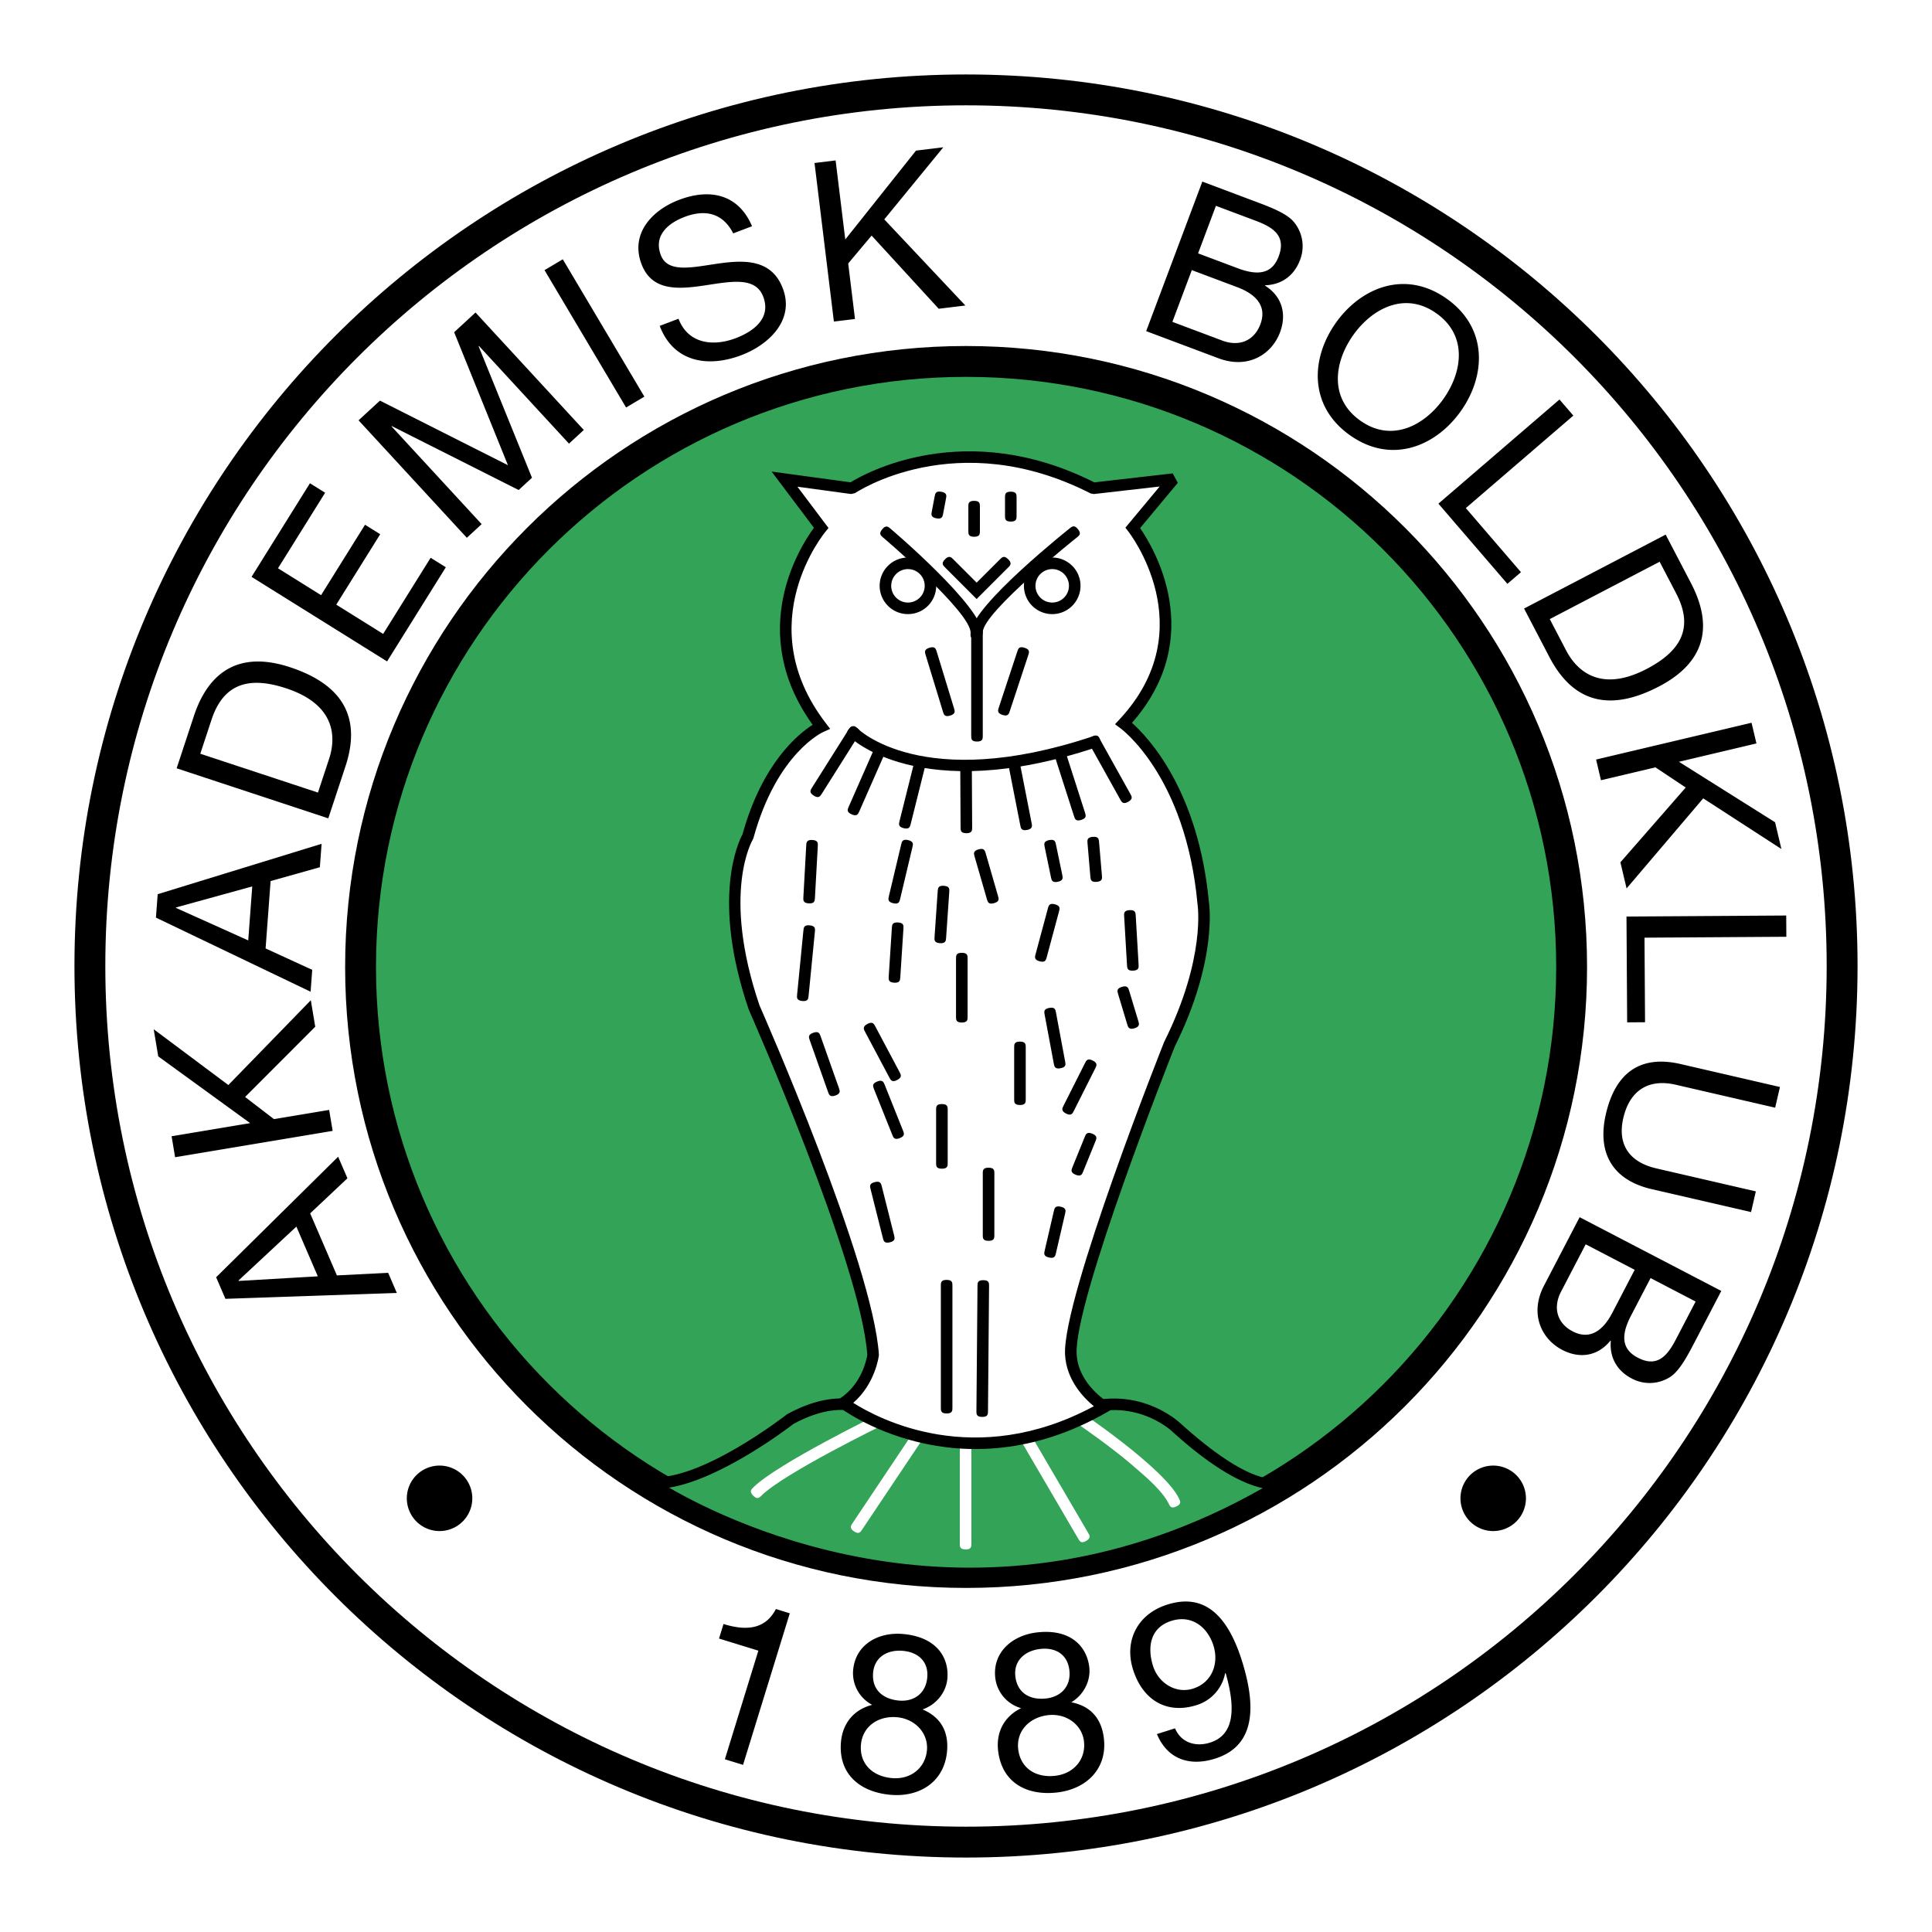 <svg xmlns="http://www.w3.org/2000/svg" width="2500" height="2500" viewBox="0 0 192.756 192.756"><path fill-rule="evenodd" clip-rule="evenodd" fill="#fff" d="M0 0h192.756v192.756H0V0z"/><path d="M96.378 183.789c48.274 0 87.411-39.137 87.411-87.411s-39.137-87.41-87.411-87.41-87.41 39.135-87.41 87.41 39.136 87.411 87.41 87.411z" fill-rule="evenodd" clip-rule="evenodd" fill="#fff"/><path d="M96.378 182.248c47.425 0 85.87-38.445 85.87-85.87 0-23.712-9.611-45.18-25.15-60.719-15.539-15.54-37.008-25.151-60.72-25.151-23.712 0-45.18 9.612-60.719 25.151-15.54 15.539-25.151 37.007-25.151 60.719-.001 47.425 38.446 85.87 85.87 85.87zm0 3.08c-49.125 0-88.95-39.826-88.95-88.95 0-24.562 9.957-46.799 26.054-62.896C49.579 17.385 71.816 7.429 96.378 7.429c24.562 0 46.8 9.957 62.896 26.053 16.098 16.097 26.055 38.334 26.055 62.896-.001 49.124-39.827 88.95-88.951 88.95z"/><path d="M96.387 156.889c33.365 0 60.414-27.049 60.414-60.414s-27.049-60.414-60.414-60.414-60.413 27.048-60.413 60.414 27.048 60.414 60.413 60.414z" fill-rule="evenodd" clip-rule="evenodd" fill="#33a457"/><path d="M96.387 155.35c16.257 0 30.978-6.592 41.63-17.244 10.654-10.654 17.244-25.373 17.244-41.631s-6.59-30.977-17.244-41.631C127.365 44.19 112.645 37.6 96.387 37.6s-30.977 6.59-41.63 17.244c-10.654 10.653-17.244 25.373-17.244 41.63s6.59 30.977 17.244 41.631c10.654 10.653 25.373 17.245 41.63 17.245zm0 3.078c-17.106 0-32.596-6.936-43.807-18.146-11.211-11.211-18.146-26.699-18.146-43.807s6.935-32.596 18.146-43.807c11.211-11.212 26.7-18.146 43.807-18.146 17.107 0 32.595 6.935 43.808 18.146 11.211 11.211 18.146 26.7 18.146 43.807s-6.936 32.596-18.146 43.807c-11.213 11.21-26.701 18.146-43.808 18.146z"/><path d="M22.49 129.584l-.927-2.152 12.173-12.025.928 2.152-3.719 3.498 2.667 6.191 5.114-.26.865 2.01-17.101.586zm9.218-2.244l-2.138-4.963-5.776 5.381.018.041 7.896-.459zM17.47 115.457l-.35-2.092 7.838-1.31-9.17-6.66-.454-2.707 7.449 5.566 8.227-8.459.441 2.641-6.997 7.009 2.881 2.211 5.504-.92.35 2.092-15.719 2.629zM15.558 91.551l.174-2.337 16.354-5.027-.174 2.337-4.914 1.38-.5 6.722 4.652 2.136-.162 2.182-15.43-7.393zm9.208 2.274l.401-5.386-7.608 2.097-.004.045 7.211 3.244zM17.623 76.654l1.713-5.192c1.539-4.663 4.73-6.5 9.604-4.892 5.065 1.672 7.192 4.841 5.527 9.886l-1.713 5.192-15.131-4.994zm14.101 2.421l1.105-3.349c.455-1.377 1.297-5.212-4.277-7.052-3.603-1.189-6.226-.574-7.45 3.135L19.983 75.2l11.741 3.875zM25.097 57.552l5.825-9.337 1.516.945-4.703 7.538 4.299 2.682 4.383-7.026 1.515.945-4.383 7.026 4.678 2.919 4.738-7.595 1.515.945-5.861 9.394-13.522-8.436zM35.775 41.936l2.134-1.967 12.769 6.445-5.367-13.268 2.134-1.966 10.801 11.719-1.477 1.362-8.986-9.749-.033.03 5.326 13.122-1.33 1.226L39.1 42.514l-.033.03 8.986 9.749-1.477 1.362-10.801-11.719zM54.327 26.953l1.823-1.083 8.139 13.703-1.824 1.083-8.138-13.703zM73.153 23.284c-1.038-2.041-2.805-2.42-4.85-1.644-1.669.634-3.109 1.873-2.372 3.813.697 1.836 3.178 1.204 5.784.835 2.584-.361 5.28-.429 6.389 2.492 1.204 3.172-1.422 5.625-4.134 6.655-3.338 1.268-6.773.709-8.151-2.921l1.877-.713c.951 2.503 3.449 2.796 5.703 1.941 1.794-.682 3.562-1.997 2.747-4.146-.776-2.044-3.29-1.496-5.866-1.115-2.577.382-5.238.604-6.275-2.129-1.149-3.025 1.036-5.383 3.749-6.413 3.046-1.157 5.909-.596 7.277 2.632l-1.878.713zM81.265 16.263l2.104-.258.964 7.889 7.057-8.868 2.725-.333-5.89 7.195 8.089 8.592-2.659.325-6.694-7.301-2.336 2.782.677 5.54-2.105.257-1.932-15.82zM119.957 18.119l5.412 2.032c1.316.494 3.051 1.145 3.746 2.026a3.783 3.783 0 0 1 .586 3.772c-.598 1.588-1.879 2.465-3.471 2.511l-.016.042c1.697 1.066 2.182 2.822 1.492 4.661-.824 2.194-3.176 3.695-6.143 2.581l-7.209-2.707 5.603-14.918zm-2.988 13.992l4.973 1.867c1.713.644 3.193.007 3.805-1.623.729-1.943-.633-3.075-2.305-3.703l-4.535-1.702-1.938 5.161zm2.564-6.833l3.971 1.491c2.258.848 3.482.378 4.07-1.189.777-2.068-.576-2.91-2.289-3.554l-3.971-1.491-1.781 4.743zM144.361 29.818c4.123 2.942 3.881 7.703 1.365 11.228-2.514 3.524-6.936 5.305-11.061 2.363-4.125-2.942-3.881-7.704-1.367-11.229 2.514-3.523 6.938-5.304 11.063-2.362zm-8.658 12.138c3.16 2.255 6.432.476 8.297-2.141 1.867-2.617 2.484-6.288-.676-8.543-3.162-2.255-6.432-.476-8.299 2.141-1.867 2.615-2.484 6.287.678 8.543zM155.59 39.858l1.383 1.607-10.727 9.226 5.5 6.395-1.353 1.164-6.883-8.001 12.08-10.391zM166.184 53.338l2.529 4.847c2.273 4.353 1.367 7.922-3.184 10.298-4.729 2.469-8.482 1.786-10.941-2.922l-2.531-4.847 14.127-7.376zm-11.563 8.429l1.631 3.125c.672 1.286 2.836 4.562 8.039 1.846 3.363-1.756 4.75-4.066 2.943-7.528l-1.652-3.166-10.961 5.723zM174.752 72.11l.488 2.063-7.732 1.83 9.592 6.035.632 2.67-7.802-5.057-7.645 8.988-.617-2.607 6.516-7.459-3.022-2.015-5.432 1.285-.488-2.064 15.51-3.669zM178.211 91.341l.014 2.12-14.153.09.055 8.437-1.785.012-.067-10.559 15.936-.1zM164.787 118.641c-3.914-.904-5.463-3.621-4.568-7.49.924-4.002 3.318-5.945 7.451-4.992l9.916 2.291-.479 2.064-9.914-2.289c-2.74-.633-4.604.586-5.236 3.326-.602 2.609.566 4.391 3.307 5.023l9.916 2.291-.477 2.064-9.916-2.288zM171.734 128.797l-2.67 5.127c-.65 1.248-1.504 2.891-2.463 3.475a3.778 3.778 0 0 1-3.814.127c-1.504-.783-2.221-2.162-2.074-3.748l-.041-.02c-1.264 1.557-3.064 1.826-4.807.92-2.078-1.082-3.285-3.598-1.82-6.41l3.555-6.828 14.134 7.357zm-13.529-4.652l-2.453 4.711c-.846 1.623-.393 3.168 1.152 3.973 1.842.959 3.129-.26 3.953-1.842l2.236-4.297-4.888-2.545zm6.473 3.369l-1.959 3.762c-1.113 2.139-.793 3.41.691 4.184 1.959 1.021 2.957-.221 3.803-1.844l1.959-3.762-4.494-2.34zM74.134 176.082l-1.813-.559 3.341-10.836-3.924-1.209.447-1.451c2.068.639 4.117.662 5.226-1.494l1.386.428-4.663 15.121zM90.106 163.025c3.445.312 4.595 2.457 4.413 4.457-.127 1.4-1.134 2.609-2.475 3.07 1.834.771 2.621 2.232 2.442 4.189-.276 3.045-2.748 4.59-5.659 4.326-3.023-.275-5.213-2.066-4.921-5.289.17-1.867 1.301-3.221 3.114-3.684a3.574 3.574 0 0 1-1.903-3.467c.237-2.6 2.566-3.822 4.989-3.602zM88.979 177.4c1.889.172 3.342-1.018 3.502-2.773.155-1.713-1.194-3.135-2.973-3.297-1.867-.17-3.443.898-3.609 2.721-.171 1.888 1.124 3.172 3.08 3.349zm.703-7.734c1.489.135 2.685-.697 2.831-2.299.144-1.578-.891-2.523-2.425-2.662-1.511-.139-2.833.594-2.976 2.172-.158 1.734 1.013 2.646 2.57 2.789zM103.443 162.869c3.436-.4 5.002 1.463 5.234 3.457.162 1.396-.574 2.785-1.793 3.512 1.955.379 3.023 1.648 3.25 3.6.355 3.037-1.746 5.057-4.65 5.395-3.016.352-5.527-.951-5.902-4.166-.215-1.861.613-3.418 2.293-4.244a3.572 3.572 0 0 1-2.574-3.002c-.303-2.595 1.726-4.269 4.142-4.552zm1.846 14.301c1.885-.221 3.062-1.684 2.859-3.434-.199-1.707-1.812-2.822-3.586-2.615-1.861.217-3.186 1.584-2.975 3.402.222 1.885 1.753 2.873 3.702 2.647zm-.898-7.715c1.486-.174 2.484-1.232 2.299-2.83-.184-1.574-1.389-2.287-2.92-2.107-1.506.176-2.65 1.162-2.467 2.736.201 1.728 1.537 2.383 3.088 2.201zM117.236 172.436c.592 1.428 2.045 1.881 3.492 1.424 2.213-.699 2.688-2.979 1.564-6.906l-.057-.029a4.146 4.146 0 0 1-2.83 3.188c-3.066.969-5.42-.559-6.361-3.539-.92-2.914.492-5.561 3.408-6.48 2.809-.887 5.648-.121 7.449 5.582 1.645 5.215.99 8.627-2.67 9.781-2.533.801-4.752.072-5.805-2.449l1.81-.572zm-.365-10.721c-2.148.678-2.414 2.658-1.83 4.51.525 1.658 2.242 2.801 3.988 2.25 1.895-.598 2.602-2.506 2.037-4.293-.584-1.852-2.173-3.106-4.195-2.467zM43.855 152.754a3.266 3.266 0 1 0 0-6.533 3.266 3.266 0 0 0 0 6.533zM148.92 152.754a3.266 3.266 0 1 0 0-6.531 3.266 3.266 0 0 0 0 6.531z" fill-rule="evenodd" clip-rule="evenodd"/><path d="M106.289 141.316c6.561-3.252 11.068 1.09 11.068 1.09 8.221 7.453 10.887 5.408 10.887 5.408-33.491 20.531-63.374.129-63.374.129 5.214.486 13.987-6.367 13.987-6.367 6.104-3.326 9.145 0 9.145 0s7.649 5.133 18.287-.26z" fill-rule="evenodd" clip-rule="evenodd" fill="#33a457"/><path d="M106.031 140.801l.004-.002c6.92-3.43 11.705 1.178 11.719 1.191l-.01-.012c6.986 6.33 9.57 5.658 10.068 5.422.043-.027.088-.051.131-.078l.637.959c-.002 0-.014.01-.037.023-33.807 20.727-63.903.176-63.991.119l.37-1.055c4.986.465 13.559-6.23 13.583-6.25l.077-.049c6.013-3.275 9.313-.406 9.779.049.599.382 7.762 4.706 17.67-.317zm.514 1.031l.006-.002-.006.002zm0 0c-10.938 5.543-18.838.24-18.861.227l-.1-.086c-.007-.008-2.728-2.988-8.411.086-.542.418-7.245 5.529-12.42 6.365 6.358 3.686 31.295 15.926 59.23.049-1.83-.391-4.73-1.754-9.016-5.637l-.01-.012c-.012-.012-4.215-4.062-10.408-.994l-.004.002z"/><path d="M95.762 154.012v-10.199c0-.289 0-.578.578-.578.576 0 .576.289.576.578v10.199c0 .287 0 .576-.576.576-.578 0-.578-.289-.578-.576z" fill="#fff"/><path d="M88.002 141.576s-10.136 4.93-12.445 7.238l12.445-7.238z" fill-rule="evenodd" clip-rule="evenodd" fill="#fff"/><path d="M88.252 142.094c-.029.014-10.042 4.885-12.286 7.129-.205.205-.409.408-.817 0-.409-.408-.204-.611 0-.816 2.374-2.373 12.573-7.336 12.602-7.35.26-.125.52-.252.77.268.251.517-.009.644-.269.769zM92.199 143.363l-6.197 9.262c-.16.238-.321.479-.799.158-.478-.32-.317-.561-.157-.799l6.197-9.262c.16-.24.32-.48.798-.16s.319.561.158.801zM102.607 142.752l5.967 10.197c.145.25.291.498-.205.789s-.643.043-.787-.207l-5.965-10.199c-.146-.248-.293-.498.203-.789.496-.289.643-.041.787.209z" fill="#fff"/><path d="M107.205 141.143s8.57 5.748 9.916 8.635l-9.916-8.635z" fill-rule="evenodd" clip-rule="evenodd" fill="#fff"/><path d="M107.525 140.664c.023.018 8.701 5.836 10.117 8.869.121.262.244.523-.277.768-.52.242-.643-.02-.764-.281-1.279-2.738-9.693-8.383-9.717-8.398-.24-.16-.479-.322-.158-.801.319-.477.559-.317.799-.157z" fill="#fff"/><path d="M88.331 138.617s8.229 5.514 16.773-.287l-16.773.287z" fill-rule="evenodd" clip-rule="evenodd" fill="#fff"/><path d="M88.648 138.137c.023.014 7.908 5.299 16.131-.283.238-.164.479-.324.803.152.324.479.086.641-.152.803-8.866 6.018-17.393.305-17.417.289-.24-.16-.481-.318-.163-.799.317-.481.558-.322.798-.162z"/><path d="M106.838 135.107c-.266-5.516 9.84-30.924 9.84-30.924 4.258-8.544 3.371-14.032 3.371-14.032-1.199-13.116-7.943-17.974-7.943-17.974 8.83-9.459.914-19.518.914-19.518l4.047-4.857-7.99.914c-13.716-7.001-24.089 0-24.089 0l-6.715-.914 3.657 4.857s-7.943 9.487 0 19.832c0 0-4.886 2.143-7.315 10.973 0 0-3.315 5.486.628 17.06 0 0 11.27 25.508 11.869 34.652 0 0-.369 3.08-2.966 4.811 0 0 11.532 8.75 26.06.379-.001.001-3.208-1.923-3.368-5.259z" fill-rule="evenodd" clip-rule="evenodd" fill="#fff"/><path d="M106.26 135.135c-.27-5.639 9.852-31.092 9.881-31.164l.02-.045c4.176-8.379 3.32-13.672 3.318-13.688l-.002-.034c-1.176-12.856-7.695-17.55-7.715-17.563l-.518-.384.439-.471c8.494-9.099.902-18.746.881-18.773l-.283-.368.295-.354 3.123-3.751-6.557.75-.328-.058c-13.413-6.847-23.48-.051-23.51-.032l-.395.088-5.349-.728 2.829 3.756.271.361-.285.349c-.021.026-7.652 9.139.011 19.117l.443.577-.666.298c-.014.006-4.637 2.033-6.993 10.599l-.059.138c-.009.015-3.178 5.256.668 16.562.377.855 11.312 25.73 11.908 34.826l-.004.104c-.001.008-.336 2.801-2.555 4.715 2.513 1.598 12.141 6.719 24.006.338-1.029-.845-2.751-2.622-2.874-5.165zm1.156-.055c.145 3.027 3.084 4.793 3.092 4.797l.822.51-.836.48c-14.857 8.561-26.657-.391-26.692-.416l-.658-.488.684-.455c2.174-1.449 2.64-3.924 2.703-4.338-.626-9.084-11.784-34.342-11.816-34.414l-.018-.045c-3.773-11.075-.996-16.771-.621-17.462 1.979-7.131 5.569-10.027 7.003-10.936-6.708-9.315-1.215-17.832.127-19.657l-3.394-4.508-.829-1.101 1.366.186 6.505.886c1.456-.896 11.437-6.486 24.328.007L117 47.23l.51.943-3.762 4.515c1.33 1.92 6.736 10.837-.812 19.431 1.602 1.422 6.658 6.741 7.686 17.981l-.002-.034c.004.017.912 5.656-3.414 14.352-.345.865-10.046 25.357-9.79 30.662zm-20.877.033v-.004.004z"/><path d="M81.499 78.894l3.658-5.801s6.687 6.715 24.06.915l3.059 5.486-30.777-.6z" fill-rule="evenodd" clip-rule="evenodd" fill="#fff"/><path d="M81.012 78.586l3.657-5.801c.154-.244.308-.488.795-.182.487.307.333.551.18.796L81.986 79.2c-.154.244-.308.488-.795.181-.487-.306-.333-.55-.179-.795z"/><path d="M85.556 72.678c.018.018 6.44 6.473 23.479.784.273-.091.547-.183.73.363.182.546-.092.637-.365.728-17.709 5.913-24.623-1.025-24.643-1.045-.208-.2-.415-.401-.016-.816s.607-.215.815-.014z"/><path d="M109.721 73.727l3.057 5.487c.141.251.281.504-.221.784-.504.28-.645.027-.785-.224l-3.057-5.487c-.141-.252-.281-.504.221-.784.503-.279.644-.028.785.224zM106.299 74.994l1.953 6.082c.088.275.176.549-.373.725s-.637-.099-.725-.374l-1.953-6.082c-.088-.274-.176-.549.373-.726.547-.175.635.1.725.375zM101.742 76.088l1.184 6.038c.057.283.111.566-.453.677-.566.11-.623-.173-.678-.456l-1.186-6.038c-.055-.283-.111-.566.455-.676.567-.111.622.172.678.455zM96.96 76.438l.032 6.111c.001.288.003.577-.574.579-.578.002-.579-.287-.581-.575l-.032-6.111c-.001-.288-.003-.577.574-.579.579-.003.58.286.581.575zM92.305 76.435l-1.443 5.773c-.07.28-.14.56-.699.42-.559-.14-.489-.42-.419-.7l1.443-5.773c.07-.28.14-.56.699-.42.559.14.489.42.419.7zM88.338 75.032l-2.607 5.921c-.116.264-.233.528-.761.296-.528-.232-.411-.497-.295-.76l2.607-5.922c.117-.264.232-.528.761-.296.528.232.412.497.295.761zM101.424 49.632v1.829c0 .288 0 .577-.578.577-.576 0-.576-.289-.576-.577v-1.829c0-.289 0-.578.576-.578.578.001.578.289.578.578zM97.766 50.546v2.429c0 .289 0 .578-.576.578-.578 0-.578-.289-.578-.578v-2.429c0-.289 0-.577.578-.577.576 0 .576.289.576.577zM94.383 49.738l-.286 1.515c-.054.283-.107.567-.673.461s-.513-.39-.459-.673l.286-1.515c.053-.283.107-.567.673-.461.566.106.513.39.459.673z"/><path fill-rule="evenodd" clip-rule="evenodd" fill="#fff" d="M94.697 56.205l2.742 2.743 2.745-2.743h-5.487z"/><path d="M95.105 55.797l2.334 2.334 2.336-2.334c.203-.204.408-.408.816 0s.203.612 0 .816l-3.152 3.152-.408-.409-2.743-2.744c-.204-.204-.408-.408 0-.816.409-.407.613-.203.817.001z"/><path d="M107.098 53.157s-9.525 7.566-9.623 9.877v10.373l9.623-20.25z" fill-rule="evenodd" clip-rule="evenodd" fill="#fff"/><path d="M107.457 53.607c-.025.021-9.32 7.41-9.406 9.45-.012.288-.023.577-.6.554-.579-.023-.567-.311-.554-.6.109-2.581 9.812-10.284 9.839-10.306.225-.18.451-.36.811.09.361.452.137.632-.09.812z"/><path d="M98.051 63.034v10.373c0 .289 0 .578-.576.578-.578 0-.578-.289-.578-.578V63.034c0-.289 0-.577.578-.577.576 0 .576.288.576.577z"/><path d="M104.98 56.203a2.244 2.244 0 1 1 0 4.49 2.246 2.246 0 1 1 0-4.49z" fill-rule="evenodd" clip-rule="evenodd" fill="#fff"/><path d="M104.98 55.625c.777 0 1.482.316 1.994.827h.002c.51.51.826 1.217.826 1.996 0 .778-.316 1.483-.828 1.996h.002c-.512.51-1.217.826-1.996.826s-1.484-.316-1.996-.826h.002a2.817 2.817 0 0 1-.828-1.996 2.818 2.818 0 0 1 2.822-2.823zm0 1.155a1.668 1.668 0 0 0-1.182 2.847h.002a1.668 1.668 0 0 0 2.36 0h.002a1.67 1.67 0 0 0-.002-2.359h.002a1.67 1.67 0 0 0-1.182-.488zM94.551 110.73v5.293c0 .287 0 .576-.578.576-.577 0-.577-.289-.577-.576v-5.293c0-.289 0-.576.577-.576.578 0 .578.287.578.576zM99.207 117.08v6.139c0 .289 0 .578-.576.578-.578 0-.578-.289-.578-.578v-6.139c0-.287 0-.576.578-.576.576 0 .576.289.576.576z"/><path d="M88.46 53.175s9.114 7.729 8.952 10.036L88.46 53.175z" fill-rule="evenodd" clip-rule="evenodd" fill="#fff"/><path d="M88.833 52.735c.027.022 9.339 7.918 9.158 10.514-.02.288-.039.576-.617.537-.578-.038-.558-.327-.538-.614.142-2.018-8.721-9.536-8.747-9.558-.22-.187-.439-.374-.067-.814.371-.439.591-.252.811-.065zM81.592 84.412l-.286 5.172c-.016.288-.031.577-.608.545-.578-.032-.562-.32-.546-.608l.286-5.172c.016-.288.031-.576.609-.544s.561.319.545.607zM106.104 110.324l2.145-4.258c.129-.258.26-.516.773-.256s.385.518.254.775l-2.143 4.258c-.129.256-.26.516-.773.256s-.385-.517-.256-.775zM102.338 104.498v5.172c0 .289 0 .576-.578.576-.576 0-.576-.287-.576-.576v-5.172c0-.289 0-.578.576-.578.578 0 .578.289.578.578zM96.538 95.639v5.8c0 .289 0 .578-.578.578s-.578-.289-.578-.578v-5.8c0-.289 0-.578.578-.578s.578.289.578.578zM105.355 101.02l.914 4.887c.053.283.107.566-.459.672-.566.107-.619-.178-.672-.461l-.914-4.887c-.055-.283-.107-.566.459-.672.567-.108.62.175.672.461zM105.66 90.93l-1.229 4.572c-.074.279-.148.557-.705.409-.559-.149-.482-.428-.408-.706l1.229-4.572c.076-.279.15-.558.707-.409s.482.427.406.706zM109.654 84.018l.285 3.344c.023.287.049.575-.529.622-.576.048-.602-.24-.625-.528l-.285-3.342c-.025-.288-.051-.576.527-.623.578-.048.602.24.627.527zM105.354 84.263l.629 3.029c.059.283.117.565-.447.683s-.621-.166-.68-.448l-.629-3.029c-.059-.283-.117-.565.445-.682.564-.118.623.164.682.447zM98.344 85.136l1.229 4.258c.08.277.16.555-.395.713s-.635-.12-.715-.396l-1.229-4.258c-.08-.277-.16-.555.395-.713.555-.158.635.119.715.396zM93.24 93.486l.314-4.572c.02-.288.039-.576.616-.537.578.038.558.326.538.614l-.314 4.572c-.02.288-.039.576-.616.537-.578-.038-.558-.326-.538-.614zM91.035 84.513l-1.228 5.172c-.067.281-.133.562-.695.429-.562-.133-.495-.414-.429-.695l1.229-5.172c.067-.281.134-.562.695-.429.561.134.495.414.428.695zM90.136 92.646l-.314 4.858c-.018.287-.037.576-.614.539-.577-.035-.559-.322-.54-.611l.314-4.858c.019-.288.037-.576.614-.54s.559.324.54.612zM87.325 102.398l2.429 4.572c.135.254.271.508-.239.779s-.645.016-.781-.238l-2.429-4.572c-.135-.256-.271-.51.239-.781.511-.269.646-.015.781.24zM89.025 113.227l-1.829-4.572c-.107-.268-.214-.535.32-.75.534-.215.642.055.749.322l1.829 4.572c.107.268.215.535-.32.75s-.643-.055-.749-.322zM81.873 103.391l1.829 5.172c.096.273.192.545-.351.736s-.64-.08-.736-.352l-1.829-5.174c-.096-.271-.192-.543.352-.734.542-.191.639.08.735.352zM81.302 92.952l-.629 6.402c-.028.287-.056.574-.629.518-.573-.057-.545-.344-.517-.631l.629-6.401c.028-.287.056-.575.629-.519.573.056.546.344.517.631zM112.658 98.846l.914 3.029c.082.275.166.553-.387.717s-.635-.111-.719-.387l-.914-3.029c-.084-.277-.166-.553.387-.719.551-.164.635.113.719.389zM113.311 91.349l.287 4.887c.016.287.033.576-.545.607s-.594-.257-.611-.545l-.285-4.886c-.018-.288-.033-.577.543-.608.577-.031.595.258.611.545zM87.975 118.359l1.229 4.887c.07.279.141.559-.418.699s-.629-.141-.7-.42l-1.229-4.887c-.07-.279-.141-.561.418-.699.559-.14.63.141.7.42zM97.418 140.783l.107-12.488c.002-.289.006-.578.582-.572.578.004.576.293.572.582l-.107 12.488c-.002.289-.004.576-.582.572s-.574-.293-.572-.582zM93.869 140.445v-12.174c0-.289 0-.576.577-.576s.577.287.577.576v12.174c0 .289 0 .576-.577.576s-.577-.287-.577-.576zM104.229 124.771l.914-3.943c.064-.281.131-.562.691-.434.562.129.498.41.432.689l-.914 3.945c-.064.279-.131.562-.691.434-.563-.128-.497-.409-.432-.691zM106.998 116.453l1.229-3.027c.109-.268.219-.535.752-.318.535.215.426.482.318.75l-1.229 3.029c-.109.268-.217.535-.752.318s-.425-.484-.318-.752zM99.648 70.598l1.85-5.602c.092-.274.182-.548.729-.368.549.181.459.455.367.729l-1.85 5.602c-.09.273-.18.547-.729.367-.546-.18-.456-.454-.367-.728zM94.08 71.01l-1.73-5.666c-.084-.276-.168-.552.384-.719.553-.167.637.109.721.385l1.73 5.666c.084.275.168.552-.384.718-.552.168-.637-.108-.721-.384z"/><path d="M90.586 56.203a2.246 2.246 0 1 1 0 4.491 2.246 2.246 0 0 1 0-4.491z" fill-rule="evenodd" clip-rule="evenodd" fill="#fff"/><path d="M90.586 55.625a2.823 2.823 0 0 1 1.994 4.818h.002a2.816 2.816 0 0 1-1.996.826 2.818 2.818 0 0 1-1.996-.826h.002a2.817 2.817 0 0 1-.829-1.996 2.825 2.825 0 0 1 2.823-2.822zm0 1.155a1.668 1.668 0 0 0-1.181 2.847h.002a1.666 1.666 0 0 0 2.359 0h.002a1.667 1.667 0 0 0-1.182-2.847z"/></svg>